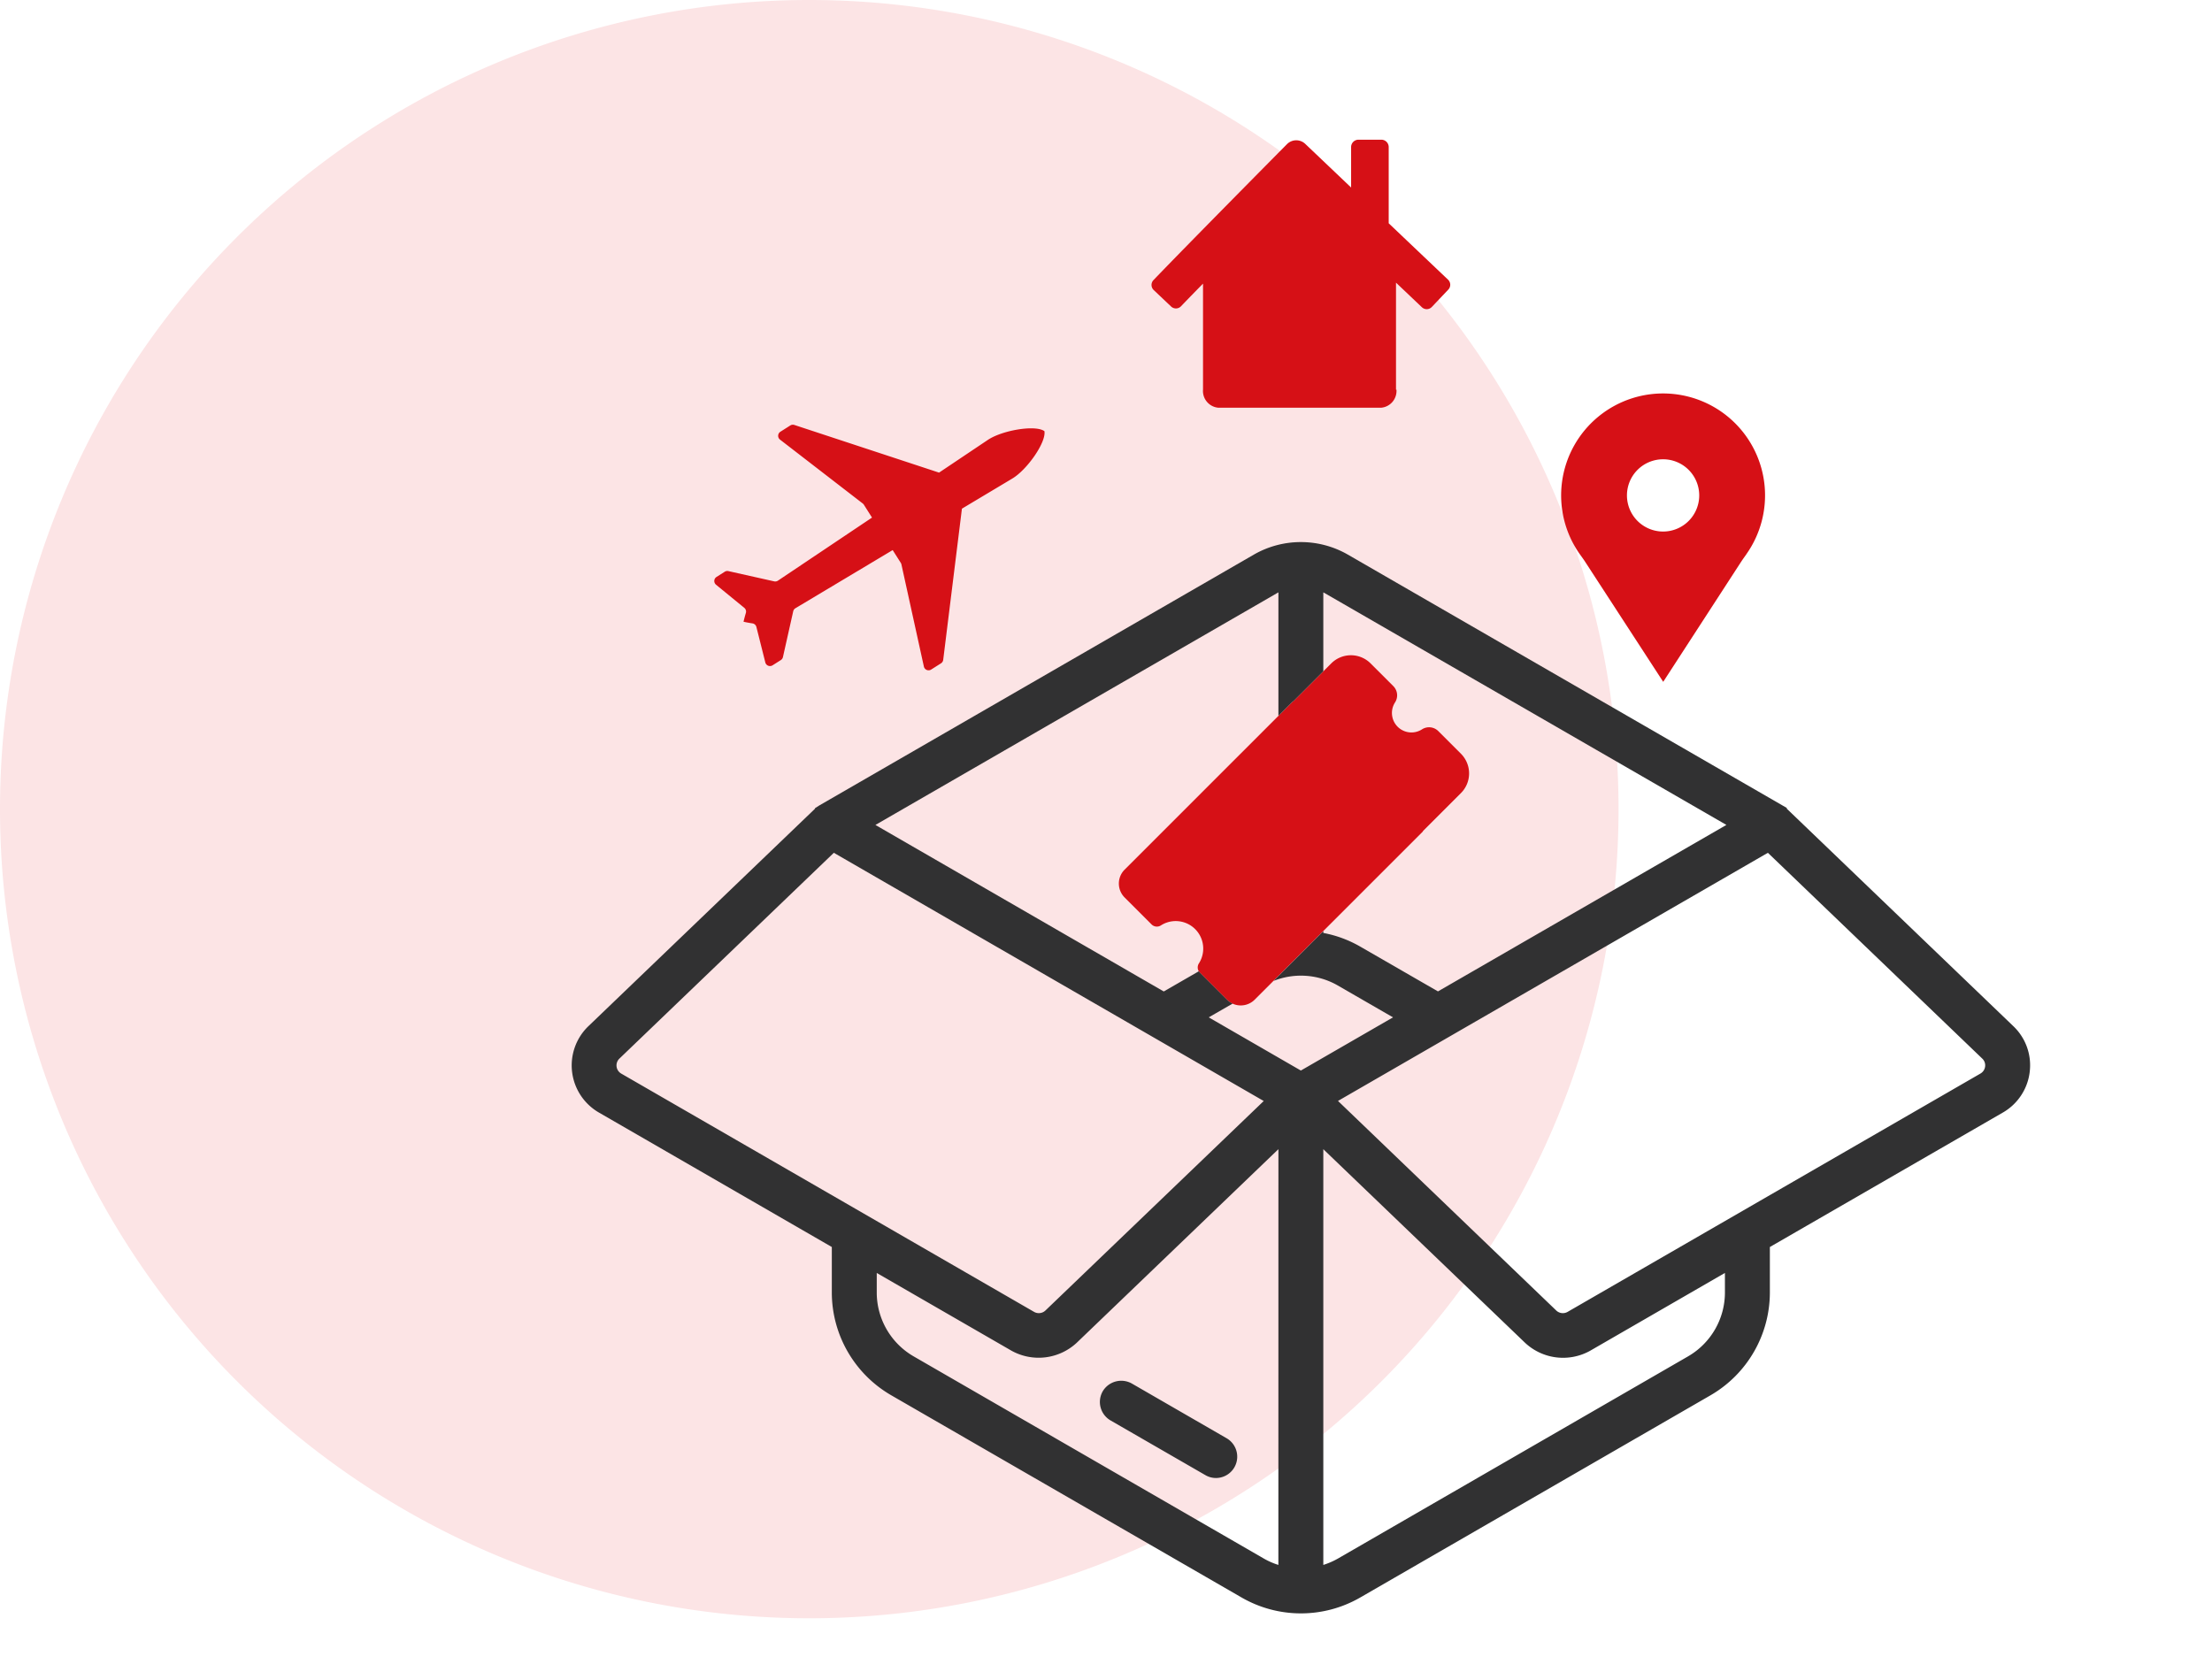 <svg xmlns="http://www.w3.org/2000/svg" xmlns:xlink="http://www.w3.org/1999/xlink" width="205" height="155" viewBox="0 0 205 155"><rect x="0" y="0" width="205" height="155" fill="#808080" stroke="none"/><defs><clipPath id="clip-path"><rect id="Rect&#xE1;ngulo_4" data-name="Rect&#xE1;ngulo 4" width="188.143" height="150" fill="none"></rect></clipPath><clipPath id="clip-Icono-Cliente-04"><rect width="205" height="155"></rect></clipPath></defs><g id="Icono-Cliente-04" clip-path="url(#clip-Icono-Cliente-04)"><rect width="205" height="155" fill="#fff"></rect><g id="Grupo_31" data-name="Grupo 31"><g id="Grupo_7" data-name="Grupo 7" clip-path="url(#clip-path)"><path id="Trazado_10" data-name="Trazado 10" d="M150,75A75,75,0,1,1,75,0a75,75,0,0,1,75,75" fill="#fce4e5"></path><path id="Trazado_11" data-name="Trazado 11" d="M96.792,39.962c.186,1.024-1.614,3.6-3,4.41l-4.644,2.777L87.413,61.161a.446.446,0,0,1-.2.32l-.917.581a.446.446,0,0,1-.675-.281l-2.081-9.466a.437.437,0,0,0-.059-.143l-.713-1.125-.038-.059-9.009,5.387a.45.45,0,0,0-.209.287l-.952,4.244a.446.446,0,0,1-.2.28l-.762.483a.447.447,0,0,1-.672-.269L70.1,58.115a.446.446,0,0,0-.368-.333c-.265-.039-.544-.09-.824-.152h0c.064-.282.137-.556.215-.812a.447.447,0,0,0-.145-.476L66.361,54.2a.447.447,0,0,1,.044-.723l.762-.483a.446.446,0,0,1,.336-.058l4.245.951a.446.446,0,0,0,.348-.066l8.719-5.846-.037-.06-.713-1.125a.47.47,0,0,0-.1-.114L72.29,40.749a.447.447,0,0,1,.034-.731l.917-.581a.447.447,0,0,1,.377-.047l13.41,4.417,4.494-3.013c1.327-.909,4.423-1.438,5.27-.832m36.5,27.8a1.209,1.209,0,0,0-1.5-.162,1.807,1.807,0,0,1-2.5-2.5,1.209,1.209,0,0,0-.162-1.5l-2.11-2.11a2.577,2.577,0,0,0-3.643,0l-3.535,3.534-.016-.016-15.6,15.6a1.825,1.825,0,0,0,0,2.58l2.5,2.5a.694.694,0,0,0,.867.086,2.55,2.55,0,0,1,3.52,3.52.694.694,0,0,0,.086.867l2.5,2.5a1.825,1.825,0,0,0,2.58,0l15.6-15.6-.017-.016,3.535-3.535a2.58,2.58,0,0,0,0-3.643ZM108.532,28.411a.652.652,0,0,0,.919-.022c.525-.548,1.233-1.277,2.04-2.1v9.826a1.559,1.559,0,0,0,1.417,1.677H128a1.56,1.56,0,0,0,1.418-1.675h-.042V26.2c.9.852,1.72,1.634,2.4,2.279a.651.651,0,0,0,.92-.026l1.527-1.609a.651.651,0,0,0-.023-.921c-1.418-1.346-3.461-3.287-5.5-5.227V13.632a.684.684,0,0,0-.684-.684H125.9a.684.684,0,0,0-.684.684V17.38c-2.175-2.068-3.818-3.633-3.858-3.67l-.391-.372a1.21,1.21,0,0,0-1.695.025l-.38.384c-.385.389-9,9.093-11.991,12.214a.651.651,0,0,0,.022.925l1.611,1.525M161.86,51.356c-.168.238-.339.474-.5.718L154.14,63.2l-7.23-11.119c-.158-.243-.329-.477-.5-.714a9.448,9.448,0,0,1,8.316-14.878,9.447,9.447,0,0,1,7.13,14.867m-4.378-5.436a3.349,3.349,0,1,0-3.349,3.349,3.348,3.348,0,0,0,3.349-3.349" fill="#d61016"></path><path id="Trazado_12" data-name="Trazado 12" d="M102.193,128.966a2,2,0,0,1,2.7-.726l8.776,5.068a1.976,1.976,0,0,1-.982,3.69,1.934,1.934,0,0,1-.988-.273l-8.776-5.062a1.981,1.981,0,0,1-.727-2.7M188.106,99.36a5.03,5.03,0,0,1-2.481,3.76l-21.6,12.467v4.219a11.029,11.029,0,0,1-5.5,9.526l-32.466,18.744a11,11,0,0,1-11-.006L82.6,129.332a11.022,11.022,0,0,1-5.51-9.526v-4.219L55.5,103.12a5.045,5.045,0,0,1-.971-8l20.993-20.15.017-.018-.017-.035.4-.255,40.3-23.266a8.746,8.746,0,0,1,8.672,0l40.713,23.5-.029.052c.006,0,.012.006.017.012l20.993,20.156a5,5,0,0,1,1.517,4.243M95.835,121.6a.887.887,0,0,0,1.052-.128l20.231-19.418L77.277,79.047,57.412,98.116a.874.874,0,0,0,.168,1.4Zm22.644-15.082L99.77,124.479a5.184,5.184,0,0,1-6.016.727l-12.5-7.213v1.813a6.842,6.842,0,0,0,3.418,5.917l32.46,18.744a6.664,6.664,0,0,0,1.343.587Zm2.08-7.288L129.1,94.3l-5.115-2.952a6.855,6.855,0,0,0-5.959-.425l4.617-4.617v.171a10.788,10.788,0,0,1,3.423,1.267l7.2,4.15,26.73-15.431L122.82,55.008c-.058-.035-.122-.07-.18-.1v7.315l-2.8,2.8-.017-.016-1.345,1.346V54.909c-.059.029-.117.064-.169.093l-.006.006L81.131,76.466,107.854,91.9l3.254-1.876a.645.645,0,0,0,.1.138l2.5,2.5a1.8,1.8,0,0,0,.53.362L112.021,94.3Zm39.3,18.761-12.5,7.218a5.157,5.157,0,0,1-6.01-.732L122.64,106.52v38.534a6.937,6.937,0,0,0,1.342-.582l32.461-18.749a6.843,6.843,0,0,0,3.417-5.917Zm24.114-19.139a.851.851,0,0,0-.267-.732L163.841,79.047l-39.841,23,20.231,19.429a.885.885,0,0,0,1.052.122l38.261-22.091a.871.871,0,0,0,.43-.657" fill="#313132"></path></g></g></g></svg>